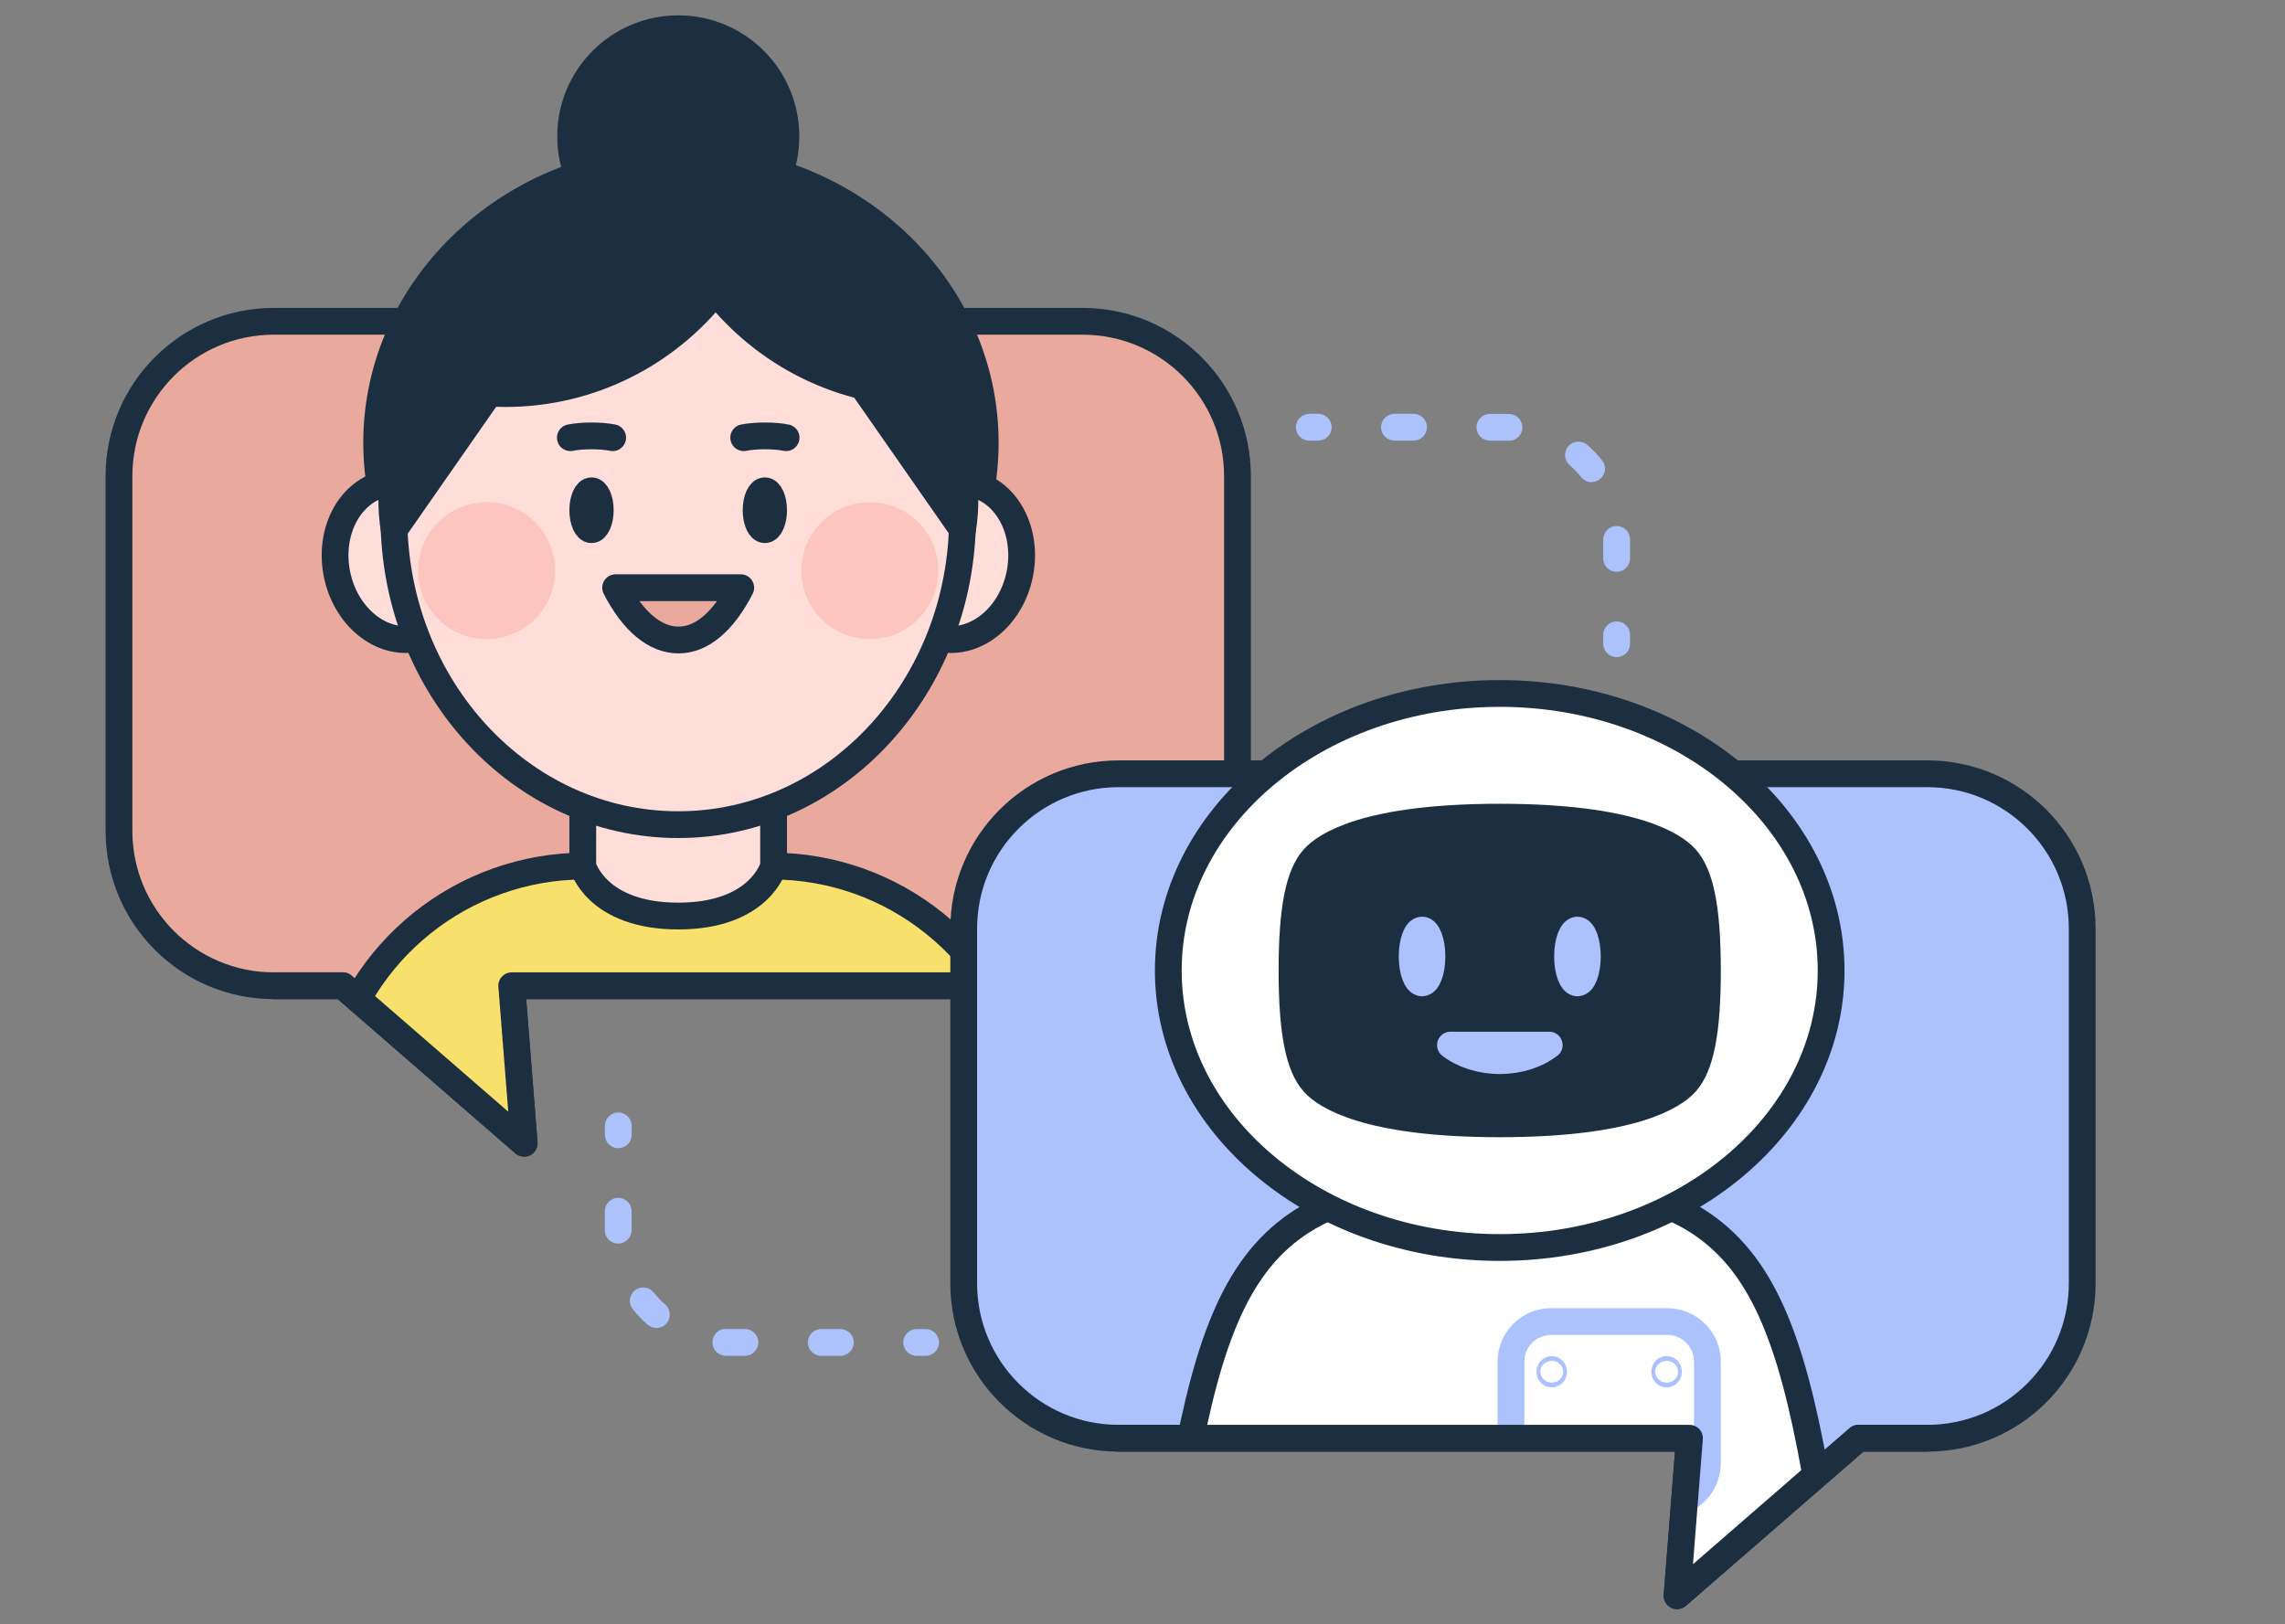 <svg width="256" height="182" viewBox="0 0 256 182" fill="none" xmlns="http://www.w3.org/2000/svg">
<rect x="0" y="0" width="256" height="182" fill="#808080" stroke="none"/>
<path d="M75.99 27.34C82.651 27.34 88.05 21.941 88.05 15.28C88.05 8.619 82.651 3.22 75.99 3.22C69.33 3.22 63.93 8.619 63.93 15.28C63.93 21.941 69.33 27.34 75.99 27.34Z" fill="#1B2F40" stroke="#1B2F40" stroke-width="3" stroke-linecap="round" stroke-linejoin="round"/>
<path d="M121.29 36H30.68C21.1 36 13.33 43.77 13.33 53.35V93.1C13.33 102.68 21.1 110.45 30.68 110.45H38.4L58.72 128.1L57.33 110.45H121.29C130.87 110.45 138.64 102.68 138.64 93.1V53.35C138.64 43.77 130.87 36 121.29 36Z" fill="#EAA99D" stroke="#1B2F40" stroke-width="3" stroke-linecap="round" stroke-linejoin="round"/>
<mask id="mask0_141_357" style="mask-type:luminance" maskUnits="userSpaceOnUse" x="13" y="11" width="126" height="118">
<path d="M121.29 11.84H30.68C21.1 11.84 13.33 19.61 13.33 29.19V93.1C13.33 102.68 21.1 110.45 30.68 110.45H38.4L58.72 128.1L57.33 110.45H121.29C130.87 110.45 138.64 102.68 138.64 93.1V29.19C138.64 19.61 130.87 11.84 121.29 11.84Z" fill="white"/>
</mask>
<g mask="url(#mask0_141_357)">
<path d="M76.29 81.47C95.118 81.47 110.38 67.206 110.38 49.61C110.38 32.014 95.118 17.75 76.29 17.75C57.463 17.75 42.2 32.014 42.2 49.61C42.2 67.206 57.463 81.47 76.29 81.47Z" fill="#1B2F40" stroke="#1B2F40" stroke-width="3" stroke-linecap="round" stroke-linejoin="round"/>
<path d="M118.84 137.78H33.11L37.05 119.9C39.99 106.55 51.83 97.04 65.5 97.04H86.45C100.12 97.04 111.95 106.55 114.9 119.9L118.84 137.78Z" fill="#F7E06C" stroke="#1B2F40" stroke-width="3" stroke-linecap="round" stroke-linejoin="round"/>
<path d="M86.67 97.03C86.67 97.03 85.18 102.64 75.99 102.64C66.79 102.64 65.29 97.03 65.29 97.03V84.2H86.67V97.03Z" fill="#FFDDD9" stroke="#1B2F40" stroke-width="3" stroke-linecap="round" stroke-linejoin="round"/>
<path d="M52.08 61.46C53.02 66.26 50.57 70.77 46.61 71.55C42.65 72.32 38.68 69.07 37.74 64.27C36.8 59.47 39.25 54.96 43.21 54.18C47.17 53.41 51.14 56.66 52.08 61.46Z" fill="#FFDDD9" stroke="#1B2F40" stroke-width="3" stroke-linecap="round" stroke-linejoin="round"/>
<path d="M99.92 61.46C98.98 66.26 101.43 70.77 105.39 71.55C109.35 72.32 113.32 69.07 114.26 64.27C115.2 59.47 112.75 54.96 108.79 54.18C104.83 53.41 100.86 56.66 99.92 61.46Z" fill="#FFDDD9" stroke="#1B2F40" stroke-width="3" stroke-linecap="round" stroke-linejoin="round"/>
<path d="M107.84 57.92C107.84 76.97 93.58 92.4 75.98 92.4C58.38 92.4 44.13 76.97 44.13 57.92C44.13 52.45 45.31 47.27 47.41 42.67C52.6 31.28 63.45 23.44 75.98 23.44C88.51 23.44 100.23 31.92 105.16 44.06C106.89 48.3 107.84 52.99 107.84 57.92Z" fill="#FFDDD9" stroke="#1B2F40" stroke-width="3" stroke-linecap="round" stroke-linejoin="round"/>
<path d="M66.27 59.35C66.811 59.35 67.25 58.374 67.25 57.17C67.25 55.966 66.811 54.99 66.27 54.99C65.729 54.99 65.29 55.966 65.29 57.17C65.29 58.374 65.729 59.35 66.27 59.35Z" fill="white" stroke="#1B2F40" stroke-width="3" stroke-linecap="round" stroke-linejoin="round"/>
<path d="M86.67 57.17C86.67 58.37 86.23 59.35 85.69 59.35C85.15 59.35 84.71 58.38 84.71 57.17C84.71 55.96 85.15 54.99 85.69 54.99C86.23 54.99 86.67 55.96 86.67 57.17Z" fill="white" stroke="#1B2F40" stroke-width="3" stroke-linecap="round" stroke-linejoin="round"/>
<path d="M63.9 49.04C64.56 48.91 65.38 48.84 66.26 48.84C67.14 48.84 67.98 48.91 68.64 49.04" fill="white"/>
<path d="M63.9 49.04C64.56 48.91 65.38 48.84 66.26 48.84C67.14 48.84 67.98 48.91 68.64 49.04" stroke="#1B2F40" stroke-width="3" stroke-linecap="round" stroke-linejoin="round"/>
<path d="M83.32 49.04C83.98 48.91 84.8 48.84 85.69 48.84C86.58 48.84 87.41 48.91 88.07 49.04" fill="white"/>
<path d="M83.32 49.04C83.98 48.91 84.8 48.84 85.69 48.84C86.58 48.84 87.41 48.91 88.07 49.04" stroke="#1B2F40" stroke-width="3" stroke-linecap="round" stroke-linejoin="round"/>
<path d="M82.99 65.85C81.03 69.66 78.62 71.71 76.01 71.71C73.4 71.71 70.93 69.66 68.97 65.85H82.99Z" fill="#EAA99D" stroke="#1B2F40" stroke-width="3" stroke-linecap="round" stroke-linejoin="round"/>
<g style="mix-blend-mode:darken">
<path d="M54.52 71.61C58.756 71.61 62.19 68.176 62.19 63.94C62.19 59.704 58.756 56.27 54.52 56.27C50.284 56.27 46.85 59.704 46.85 63.94C46.85 68.176 50.284 71.61 54.52 71.61Z" fill="#FCC5BE"/>
</g>
<g style="mix-blend-mode:darken">
<path d="M97.45 71.61C101.686 71.61 105.12 68.176 105.12 63.94C105.12 59.704 101.686 56.27 97.45 56.27C93.214 56.27 89.78 59.704 89.78 63.94C89.78 68.176 93.214 71.61 97.45 71.61Z" fill="#FCC5BE"/>
</g>
<path d="M105.16 44.06C104.69 44.09 104.23 44.1 103.76 44.1C94.2 44.1 85.69 39.63 80.18 32.67C74.67 39.63 66.16 44.1 56.6 44.1C53.39 44.1 50.31 43.6 47.41 42.67C52.6 31.28 63.45 23.44 75.98 23.44C88.51 23.44 100.23 31.92 105.16 44.06Z" fill="#1B2F40" stroke="#1B2F40" stroke-width="3" stroke-linecap="round" stroke-linejoin="round"/>
<path d="M44.16 59.35L56.68 41.39H48.03C48.03 41.39 42.65 50.16 44.16 59.35Z" fill="#1B2F40" stroke="#1B2F40" stroke-width="3" stroke-linecap="round" stroke-linejoin="round"/>
<path d="M107.84 59.35L95.32 41.39H103.97C103.97 41.39 109.35 50.16 107.84 59.35Z" fill="#1B2F40" stroke="#1B2F40" stroke-width="3" stroke-linecap="round" stroke-linejoin="round"/>
</g>
<path d="M30.68 110.45H38.4L58.73 128.1L57.33 110.45H121.29" stroke="#1B2F40" stroke-width="3" stroke-linecap="round" stroke-linejoin="round"/>
<path d="M125.32 86.7H215.93C225.51 86.7 233.28 94.47 233.28 104.05V143.8C233.28 153.38 225.51 161.15 215.93 161.15H208.21L187.89 178.8L189.28 161.15H125.32C115.74 161.15 107.97 153.38 107.97 143.8V104.05C107.97 94.47 115.74 86.7 125.32 86.7Z" fill="#ABC2FD" stroke="#1B2F40" stroke-width="3" stroke-linecap="round" stroke-linejoin="round"/>
<mask id="mask1_141_357" style="mask-type:luminance" maskUnits="userSpaceOnUse" x="125" y="70" width="84" height="109">
<path d="M125.32 161.15H189.28L187.89 178.8L208.21 161.15V70.59H128.45L125.32 161.15Z" fill="white"/>
</mask>
<g mask="url(#mask1_141_357)">
<path d="M130.31 180.14C135.55 143.13 138.81 132.31 168.03 132.31C197.25 132.31 200.5 143.12 205.73 180.14" fill="white"/>
<path d="M130.31 180.14C135.55 143.13 138.81 132.31 168.03 132.31C197.25 132.31 200.5 143.12 205.73 180.14" stroke="#1B2F40" stroke-width="3" stroke-linecap="round" stroke-linejoin="round"/>
<path d="M168.02 139.78C188.526 139.78 205.15 125.883 205.15 108.74C205.15 91.597 188.526 77.7 168.02 77.7C147.514 77.7 130.89 91.597 130.89 108.74C130.89 125.883 147.514 139.78 168.02 139.78Z" fill="white" stroke="#1B2F40" stroke-width="3" stroke-linecap="round" stroke-linejoin="round"/>
<path d="M168.02 125.92C153.01 125.92 148.47 122.72 147.22 121.35C145.51 119.48 144.75 115.59 144.75 108.74C144.75 101.89 145.51 98 147.22 96.13C148.47 94.76 153.01 91.56 168.02 91.56C183.03 91.56 187.57 94.76 188.82 96.13C190.53 98 191.29 101.89 191.29 108.74C191.29 115.59 190.53 119.48 188.82 121.35C187.57 122.72 183.03 125.92 168.02 125.92Z" fill="#1B2F40" stroke="#1B2F40" stroke-width="3" stroke-linecap="round" stroke-linejoin="round"/>
<path d="M159.32 110.13C159.933 110.13 160.43 108.805 160.43 107.17C160.43 105.535 159.933 104.21 159.32 104.21C158.707 104.21 158.21 105.535 158.21 107.17C158.21 108.805 158.707 110.13 159.32 110.13Z" fill="#ABC2FD" stroke="#ABC2FD" stroke-width="3" stroke-linecap="round" stroke-linejoin="round"/>
<path d="M176.73 110.13C177.343 110.13 177.84 108.805 177.84 107.17C177.84 105.535 177.343 104.21 176.73 104.21C176.117 104.21 175.62 105.535 175.62 107.17C175.62 108.805 176.117 110.13 176.73 110.13Z" fill="#ABC2FD" stroke="#ABC2FD" stroke-width="3" stroke-linecap="round" stroke-linejoin="round"/>
<path d="M173.56 117.1C172.17 118.18 170.21 118.84 168.03 118.84C165.85 118.84 163.87 118.17 162.5 117.1H173.57H173.56Z" fill="#ABC2FD" stroke="#ABC2FD" stroke-width="3" stroke-linecap="round" stroke-linejoin="round"/>
<path d="M186.8 148.08H173.77C171.29 148.08 169.28 150.09 169.28 152.57V163.94C169.28 166.42 171.29 168.43 173.77 168.43H186.8C189.28 168.43 191.29 166.42 191.29 163.94V152.57C191.29 150.09 189.28 148.08 186.8 148.08Z" stroke="#ABC2FD" stroke-width="3" stroke-linecap="round" stroke-linejoin="round"/>
<path d="M173.85 153.96C173.966 153.96 174.06 153.844 174.06 153.7C174.06 153.556 173.966 153.44 173.85 153.44C173.734 153.44 173.64 153.556 173.64 153.7C173.64 153.844 173.734 153.96 173.85 153.96Z" stroke="#ABC2FD" stroke-width="3" stroke-linecap="round" stroke-linejoin="round"/>
<path d="M186.72 153.96C186.836 153.96 186.93 153.844 186.93 153.7C186.93 153.556 186.836 153.44 186.72 153.44C186.604 153.44 186.51 153.556 186.51 153.7C186.51 153.844 186.604 153.96 186.72 153.96Z" stroke="#ABC2FD" stroke-width="3" stroke-linecap="round" stroke-linejoin="round"/>
<path d="M173.85 163.07C173.966 163.07 174.06 162.954 174.06 162.81C174.06 162.666 173.966 162.55 173.85 162.55C173.734 162.55 173.64 162.666 173.64 162.81C173.64 162.954 173.734 163.07 173.85 163.07Z" stroke="#ABC2FD" stroke-width="3" stroke-linecap="round" stroke-linejoin="round"/>
<path d="M186.72 163.07C186.836 163.07 186.93 162.954 186.93 162.81C186.93 162.666 186.836 162.55 186.72 162.55C186.604 162.55 186.51 162.666 186.51 162.81C186.51 162.954 186.604 163.07 186.72 163.07Z" stroke="#ABC2FD" stroke-width="3" stroke-linecap="round" stroke-linejoin="round"/>
</g>
<path d="M215.93 161.15H208.21L187.89 178.8L189.28 161.15H125.32" stroke="#1B2F40" stroke-width="3" stroke-linecap="round" stroke-linejoin="round"/>
<path d="M147.69 49.37H146.69C145.86 49.37 145.19 48.7 145.19 47.87C145.19 47.04 145.86 46.37 146.69 46.37H147.69C148.52 46.37 149.19 47.04 149.19 47.87C149.19 48.7 148.52 49.37 147.69 49.37Z" fill="#ABC2FD"/>
<path d="M181.12 64.07C180.29 64.07 179.62 63.4 179.62 62.57V60.45C179.62 59.62 180.29 58.94 181.12 58.94C181.95 58.94 182.62 59.6 182.62 60.43V62.57C182.62 63.4 181.95 64.07 181.12 64.07ZM178.32 54.03C177.88 54.03 177.45 53.84 177.15 53.47C176.76 52.98 176.32 52.53 175.85 52.11C175.23 51.56 175.17 50.62 175.71 49.99C176.26 49.37 177.2 49.31 177.83 49.85C178.43 50.37 178.98 50.95 179.48 51.57C180 52.21 179.9 53.16 179.26 53.68C178.98 53.91 178.65 54.01 178.32 54.01V54.03ZM169.06 49.38C169.06 49.38 169.02 49.38 169 49.38C168.85 49.38 168.69 49.38 168.54 49.38H166.92C166.09 49.38 165.42 48.71 165.42 47.88C165.42 47.05 166.09 46.38 166.92 46.38H168.54C168.73 46.38 168.93 46.38 169.12 46.39C169.95 46.42 170.59 47.12 170.56 47.95C170.53 48.76 169.86 49.39 169.06 49.39V49.38ZM158.37 49.37H156.23C155.4 49.37 154.73 48.7 154.73 47.87C154.73 47.04 155.4 46.37 156.23 46.37H158.37C159.2 46.37 159.87 47.04 159.87 47.87C159.87 48.7 159.2 49.37 158.37 49.37Z" fill="#ABC2FD"/>
<path d="M181.12 73.63C180.29 73.63 179.62 72.96 179.62 72.13V71.13C179.62 70.3 180.29 69.63 181.12 69.63C181.95 69.63 182.62 70.3 182.62 71.13V72.13C182.62 72.96 181.95 73.63 181.12 73.63Z" fill="#ABC2FD"/>
<path d="M103.7 151.92H102.7C101.87 151.92 101.2 151.25 101.2 150.42C101.2 149.59 101.87 148.92 102.7 148.92H103.7C104.53 148.92 105.2 149.59 105.2 150.42C105.2 151.25 104.53 151.92 103.7 151.92Z" fill="#ABC2FD"/>
<path d="M94.15 151.92H92.01C91.18 151.92 90.51 151.25 90.51 150.42C90.51 149.59 91.18 148.92 92.01 148.92H94.15C94.98 148.92 95.65 149.59 95.65 150.42C95.65 151.25 94.98 151.92 94.15 151.92ZM83.46 151.92H81.84C81.65 151.92 81.45 151.92 81.26 151.91C80.43 151.88 79.79 151.18 79.82 150.35C79.85 149.52 80.55 148.84 81.38 148.91C81.53 148.91 81.69 148.91 81.84 148.91H83.46C84.29 148.91 84.96 149.58 84.96 150.41C84.96 151.24 84.29 151.91 83.46 151.91V151.92ZM73.54 148.79C73.19 148.79 72.84 148.67 72.55 148.42C71.95 147.9 71.4 147.32 70.9 146.7C70.38 146.06 70.48 145.11 71.12 144.59C71.76 144.07 72.71 144.17 73.23 144.81C73.62 145.3 74.06 145.75 74.53 146.17C75.15 146.72 75.21 147.66 74.67 148.29C74.37 148.63 73.96 148.8 73.54 148.8V148.79ZM69.26 139.34C68.43 139.34 67.76 138.68 67.76 137.85V135.71C67.76 134.88 68.43 134.21 69.26 134.21C70.09 134.21 70.76 134.88 70.76 135.71V137.83C70.76 138.66 70.09 139.34 69.26 139.34Z" fill="#ABC2FD"/>
<path d="M69.27 128.65C68.44 128.65 67.77 127.98 67.77 127.15V126.15C67.77 125.32 68.44 124.65 69.27 124.65C70.1 124.65 70.77 125.32 70.77 126.15V127.15C70.77 127.98 70.1 128.65 69.27 128.65Z" fill="#ABC2FD"/>
</svg>
